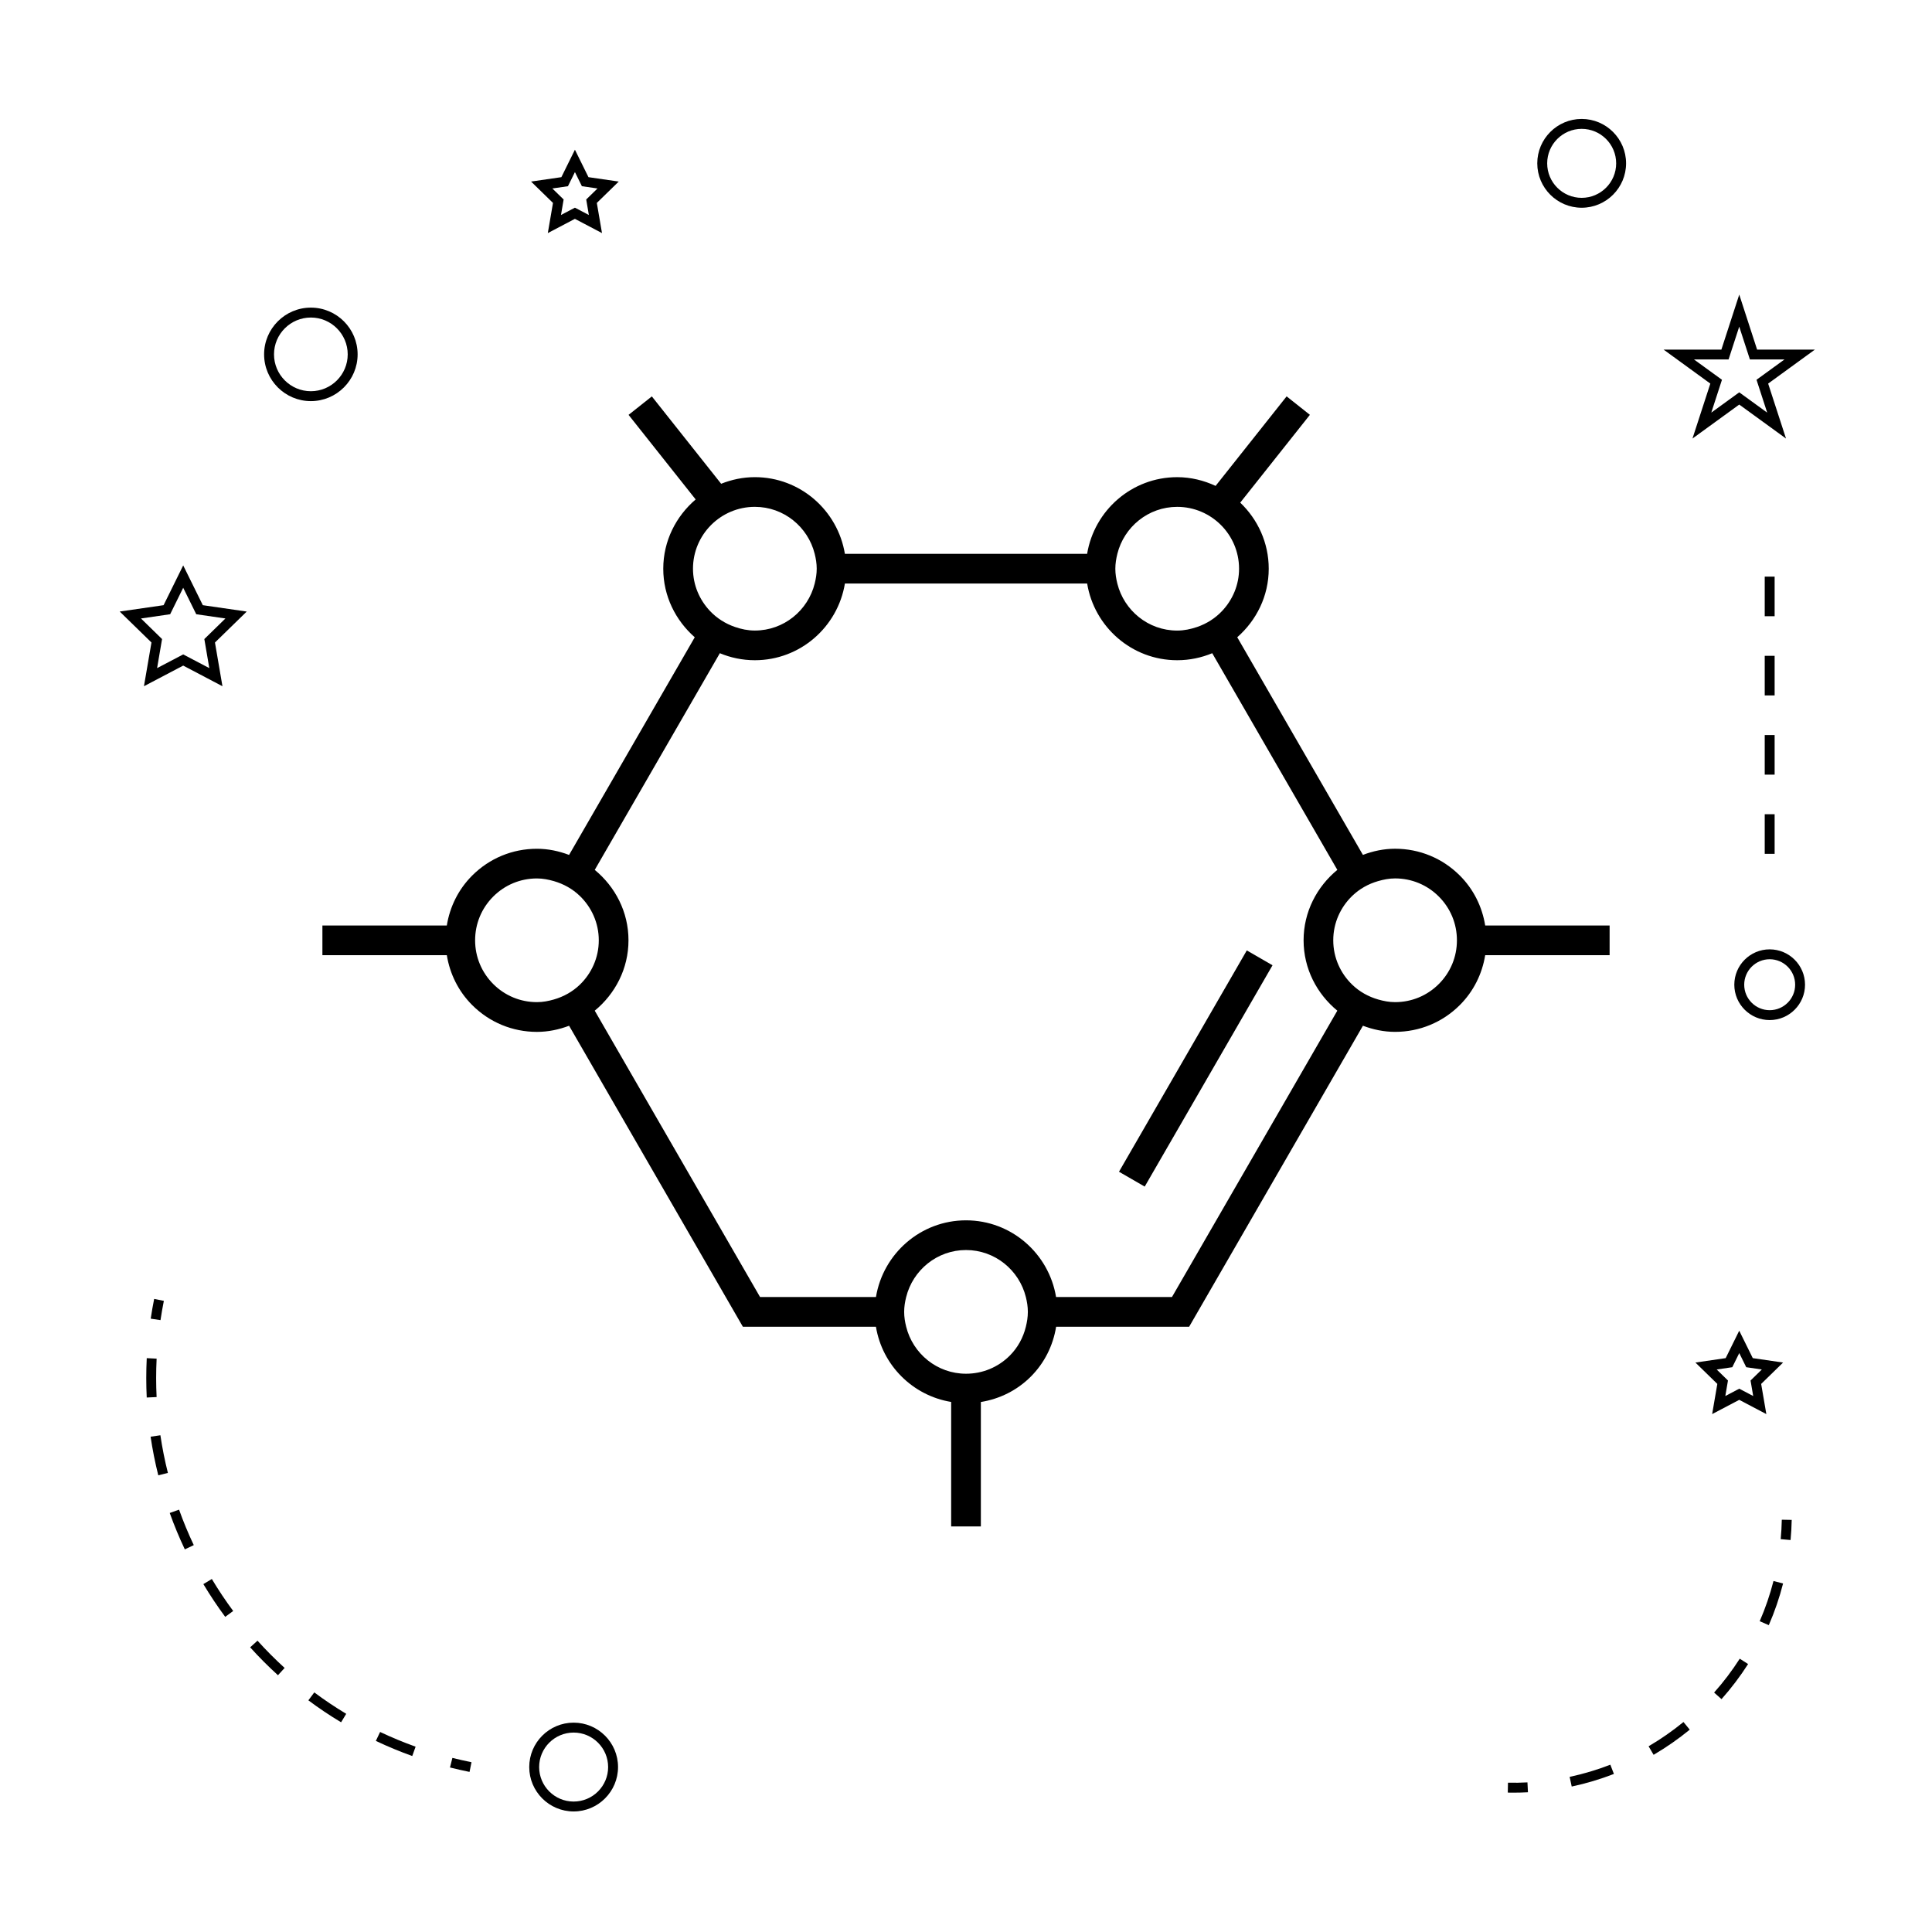 <?xml version="1.0" encoding="UTF-8"?>
<!-- Uploaded to: SVG Repo, www.svgrepo.com, Generator: SVG Repo Mixer Tools -->
<svg fill="#000000" width="800px" height="800px" version="1.1" viewBox="144 144 512 512" xmlns="http://www.w3.org/2000/svg">
 <g>
  <path d="m530.87 376.03c-4.582-4.582-10.676-7.106-17.16-7.106-3.008 0-5.863 0.621-8.523 1.633l-33.305-57.68c5.074-4.457 8.344-10.898 8.344-18.164 0-6.891-2.922-13.082-7.551-17.508l18.461-23.27-6.168-4.891-18.82 23.723c-3.106-1.441-6.539-2.312-10.188-2.312-12.027 0-21.969 8.828-23.863 20.324l-64.191-0.004c-1.895-11.5-11.836-20.324-23.867-20.324-3.16 0-6.156 0.652-8.926 1.754l-18.367-23.152-6.168 4.891 17.781 22.414c-5.207 4.457-8.586 10.988-8.586 18.363 0 7.262 3.273 13.707 8.344 18.164l-33.305 57.68c-2.66-1.008-5.516-1.633-8.523-1.633-6.481 0-12.574 2.519-17.16 7.106-3.637 3.637-5.91 8.246-6.719 13.23l-32.969-0.004v7.871h32.973c0.809 4.977 3.082 9.578 6.719 13.219 4.586 4.582 10.68 7.106 17.16 7.106 3.008 0 5.863-0.621 8.523-1.625l46.055 79.77h35.262c1.684 10.211 9.719 18.246 19.934 19.926v32.988h7.871v-32.973c4.981-0.809 9.59-3.082 13.227-6.719 3.637-3.637 5.91-8.238 6.719-13.227h35.25l46.055-79.77c2.66 1.004 5.516 1.625 8.523 1.625 6.481 0 12.574-2.523 17.16-7.106 3.637-3.637 5.91-8.238 6.719-13.219l32.973 0.004v-7.871h-32.973c-0.809-4.992-3.086-9.598-6.719-13.234zm-90.762-85.254c1.773-7.125 8.188-12.453 15.859-12.453 9.035 0 16.395 7.352 16.395 16.391 0 4.34-1.727 8.262-4.492 11.199-1.816 1.926-4.082 3.375-6.641 4.25-1.664 0.562-3.418 0.945-5.269 0.945-7.668 0-14.074-5.328-15.855-12.453-0.316-1.266-0.531-2.57-0.531-3.938 0.004-1.367 0.219-2.68 0.535-3.941zm-112.46 3.934c0-9.035 7.352-16.391 16.395-16.391 7.672 0 14.086 5.328 15.859 12.453 0.316 1.266 0.535 2.57 0.535 3.938 0 1.363-0.219 2.672-0.535 3.938-1.773 7.125-8.188 12.453-15.859 12.453-1.852 0-3.602-0.371-5.258-0.945-2.555-0.875-4.828-2.32-6.641-4.246-2.766-2.934-4.496-6.859-4.496-11.199zm-36.844 114.16c-1.441 0.414-2.934 0.707-4.508 0.707-4.375 0-8.496-1.707-11.586-4.801-3.09-3.098-4.801-7.211-4.801-11.586 0-4.383 1.707-8.496 4.801-11.594 3.09-3.098 7.211-4.801 11.586-4.801 1.574 0 3.066 0.301 4.508 0.715 2.598 0.754 4.945 2.078 6.84 3.906 3.098 2.981 5.039 7.148 5.039 11.777s-1.945 8.797-5.039 11.777c-1.895 1.824-4.242 3.148-6.84 3.898zm125.06 86.73c-0.703 2.871-2.125 5.516-4.266 7.656-3.098 3.09-7.215 4.797-11.594 4.797-7.672 0-14.086-5.328-15.859-12.453-0.316-1.266-0.535-2.57-0.535-3.938 0-1.363 0.219-2.672 0.535-3.938 1.773-7.125 8.188-12.453 15.855-12.453 7.672 0.004 14.09 5.328 15.859 12.453 0.316 1.266 0.531 2.57 0.531 3.938 0 1.355-0.215 2.66-0.527 3.938zm38.719-7.875h-30.715c-1.895-11.492-11.828-20.32-23.863-20.324-12.027 0-21.973 8.828-23.867 20.324h-30.715l-43.809-75.883c5.41-4.457 8.941-11.117 8.941-18.656 0-7.543-3.527-14.199-8.941-18.656l33.152-57.422c2.859 1.191 5.992 1.859 9.277 1.859 12.027 0 21.973-8.828 23.867-20.324h64.195c1.895 11.5 11.828 20.324 23.859 20.324h0.012c3.285 0 6.418-0.672 9.277-1.859l33.152 57.418c-5.414 4.461-8.941 11.121-8.941 18.66 0 7.543 3.527 14.199 8.941 18.656zm70.715-82.949c-3.098 3.098-7.211 4.801-11.586 4.801-1.574 0-3.066-0.293-4.508-0.707-2.598-0.754-4.945-2.078-6.84-3.906-3.098-2.981-5.039-7.148-5.039-11.777s1.945-8.797 5.039-11.777c1.895-1.832 4.246-3.16 6.84-3.906 1.441-0.414 2.934-0.715 4.508-0.715 4.375 0 8.496 1.707 11.586 4.801 3.098 3.098 4.801 7.211 4.801 11.594 0.004 4.383-1.703 8.5-4.801 11.594z"/>
  <path d="m447.36 458.46-6.816-3.938 33.871-58.652 6.816 3.938z"/>
  <path d="m296.02 600.52c-6.488 0-11.766 5.281-11.766 11.766 0 6.488 5.281 11.766 11.766 11.766 6.488 0 11.766-5.281 11.766-11.766 0-6.484-5.273-11.766-11.766-11.766zm0 20.91c-5.039 0-9.141-4.098-9.141-9.141s4.106-9.141 9.141-9.141c5.039 0 9.141 4.098 9.141 9.141 0.004 5.043-4.098 9.141-9.141 9.141z"/>
  <path d="m192.55 293.84-5.199 10.539-11.629 1.684 8.418 8.203-1.992 11.59 10.402-5.469 10.402 5.469-1.984-11.586 8.418-8.203-11.637-1.688zm5.602 19.516 1.316 7.703-6.918-3.633-6.918 3.633 1.316-7.703-5.586-5.453 7.731-1.125 3.457-7.012 3.457 7.012 7.731 1.125z"/>
  <path d="m299.95 190.95-3.59-7.273-3.59 7.273-8.031 1.164 5.809 5.664-1.371 7.992 7.18-3.773 7.18 3.773-1.371-7.992 5.809-5.664zm0.105 10.023-3.695-1.938-3.695 1.938 0.703-4.109-2.992-2.918 4.137-0.598 1.848-3.746 1.848 3.746 4.137 0.598-2.992 2.918z"/>
  <path d="m593.3 505.09 5.809 5.664-1.371 7.996 7.18-3.777 7.18 3.777-1.371-7.996 5.809-5.664-8.031-1.172-3.59-7.269-3.59 7.269zm11.621-2.508 1.848 3.742 4.137 0.605-2.992 2.918 0.703 4.113-3.695-1.941-3.695 1.941 0.703-4.113-2.992-2.918 4.137-0.605z"/>
  <path d="m604.92 222.07-4.734 14.574h-15.32l12.391 9.012-4.734 14.562 12.395-9.004 12.395 9.004-4.734-14.562 12.391-9.012h-15.32zm4.574 22.574 2.828 8.703-7.406-5.375-7.406 5.375 2.828-8.703-7.406-5.379h9.156l2.828-8.703 2.828 8.703h9.156z"/>
  <path d="m563.16 175.52c-6.488 0-11.766 5.281-11.766 11.766 0 6.488 5.281 11.766 11.766 11.766 6.488 0 11.766-5.281 11.766-11.766 0-6.484-5.277-11.766-11.766-11.766zm0 20.91c-5.039 0-9.141-4.098-9.141-9.141s4.106-9.141 9.141-9.141c5.039 0 9.141 4.098 9.141 9.141s-4.102 9.141-9.141 9.141z"/>
  <path d="m603.61 404.96c0 5.168 4.203 9.371 9.371 9.371 5.168 0 9.371-4.203 9.371-9.371 0-5.168-4.203-9.371-9.371-9.371-5.168-0.004-9.371 4.199-9.371 9.371zm9.375-6.75c3.723 0 6.75 3.027 6.75 6.75s-3.027 6.75-6.75 6.75c-3.723 0-6.75-3.027-6.75-6.75s3.027-6.75 6.75-6.75z"/>
  <path d="m213.99 237.91c0 6.832 5.559 12.391 12.391 12.391 6.832 0 12.391-5.562 12.391-12.391s-5.559-12.387-12.391-12.387c-6.832 0-12.391 5.559-12.391 12.387zm12.391-9.762c5.383 0 9.766 4.383 9.766 9.762 0 5.383-4.383 9.766-9.766 9.766-5.383 0-9.766-4.383-9.766-9.766 0-5.383 4.383-9.762 9.766-9.762z"/>
  <path d="m263.89 609.86-0.641 2.539c1.711 0.43 3.438 0.82 5.184 1.176l0.52-2.57c-1.703-0.344-3.394-0.727-5.062-1.145z"/>
  <path d="m219.43 586.02c-2.508-2.289-4.93-4.711-7.191-7.223l-1.945 1.762c2.312 2.566 4.797 5.055 7.367 7.394z"/>
  <path d="m200.14 562.45-2.246 1.355c1.789 2.984 3.738 5.91 5.793 8.68l2.109-1.559c-2.004-2.703-3.91-5.551-5.656-8.477z"/>
  <path d="m235.75 598.18c-2.906-1.746-5.758-3.652-8.461-5.672l-1.57 2.098c2.769 2.074 5.688 4.031 8.676 5.816z"/>
  <path d="m183.91 524.74c0.504 3.418 1.191 6.863 2.035 10.234l2.547-0.637c-0.828-3.293-1.496-6.652-1.988-9.98z"/>
  <path d="m254.14 606.89c-3.18-1.141-6.344-2.449-9.41-3.898l-1.125 2.367c3.144 1.492 6.387 2.832 9.645 4.004z"/>
  <path d="m195.35 553.47c-1.453-3.066-2.766-6.231-3.898-9.398l-2.473 0.883c1.164 3.254 2.508 6.496 4 9.645z"/>
  <path d="m182.76 509.22c0 1.715 0.043 3.426 0.125 5.137l2.617-0.121c-0.078-1.664-0.121-3.336-0.121-5.012 0-1.715 0.043-3.441 0.125-5.168l-2.617-0.133c-0.086 1.773-0.129 3.539-0.129 5.297z"/>
  <path d="m183.94 493.46 2.594 0.387c0.25-1.699 0.551-3.402 0.891-5.106l-2.57-0.516c-0.352 1.746-0.656 3.488-0.914 5.234z"/>
  <path d="m618.82 546.79-2.625-0.051c-0.035 1.73-0.133 3.453-0.289 5.152l2.613 0.234c0.164-1.762 0.266-3.539 0.301-5.336z"/>
  <path d="m560.52 617.45c3.801-0.805 7.559-1.93 11.184-3.336l-0.949-2.449c-3.496 1.359-7.121 2.441-10.785 3.223z"/>
  <path d="m610.34 573.64 2.41 1.043c1.547-3.562 2.824-7.277 3.785-11.043l-2.539-0.656c-0.934 3.641-2.16 7.223-3.656 10.656z"/>
  <path d="m600.22 594.29c2.582-2.906 4.953-6.035 7.043-9.301l-2.211-1.418c-2.016 3.152-4.297 6.172-6.797 8.973z"/>
  <path d="m591.8 602.38-1.664-2.031c-2.887 2.367-6 4.527-9.242 6.43l1.328 2.266c3.359-1.969 6.578-4.211 9.578-6.664z"/>
  <path d="m548.79 616.35c-1.707 0.09-3.418 0.125-5.16 0.082l-0.051 2.625c0.492 0.012 0.988 0.016 1.48 0.016 1.297 0 2.582-0.035 3.863-0.102z"/>
  <path d="m611.67 296.81h2.625v10.496h-2.625z"/>
  <path d="m611.67 317.8h2.625v10.496h-2.625z"/>
  <path d="m611.67 338.79h2.625v10.496h-2.625z"/>
  <path d="m611.67 359.78h2.625v10.496h-2.625z"/>
 </g>
</svg>